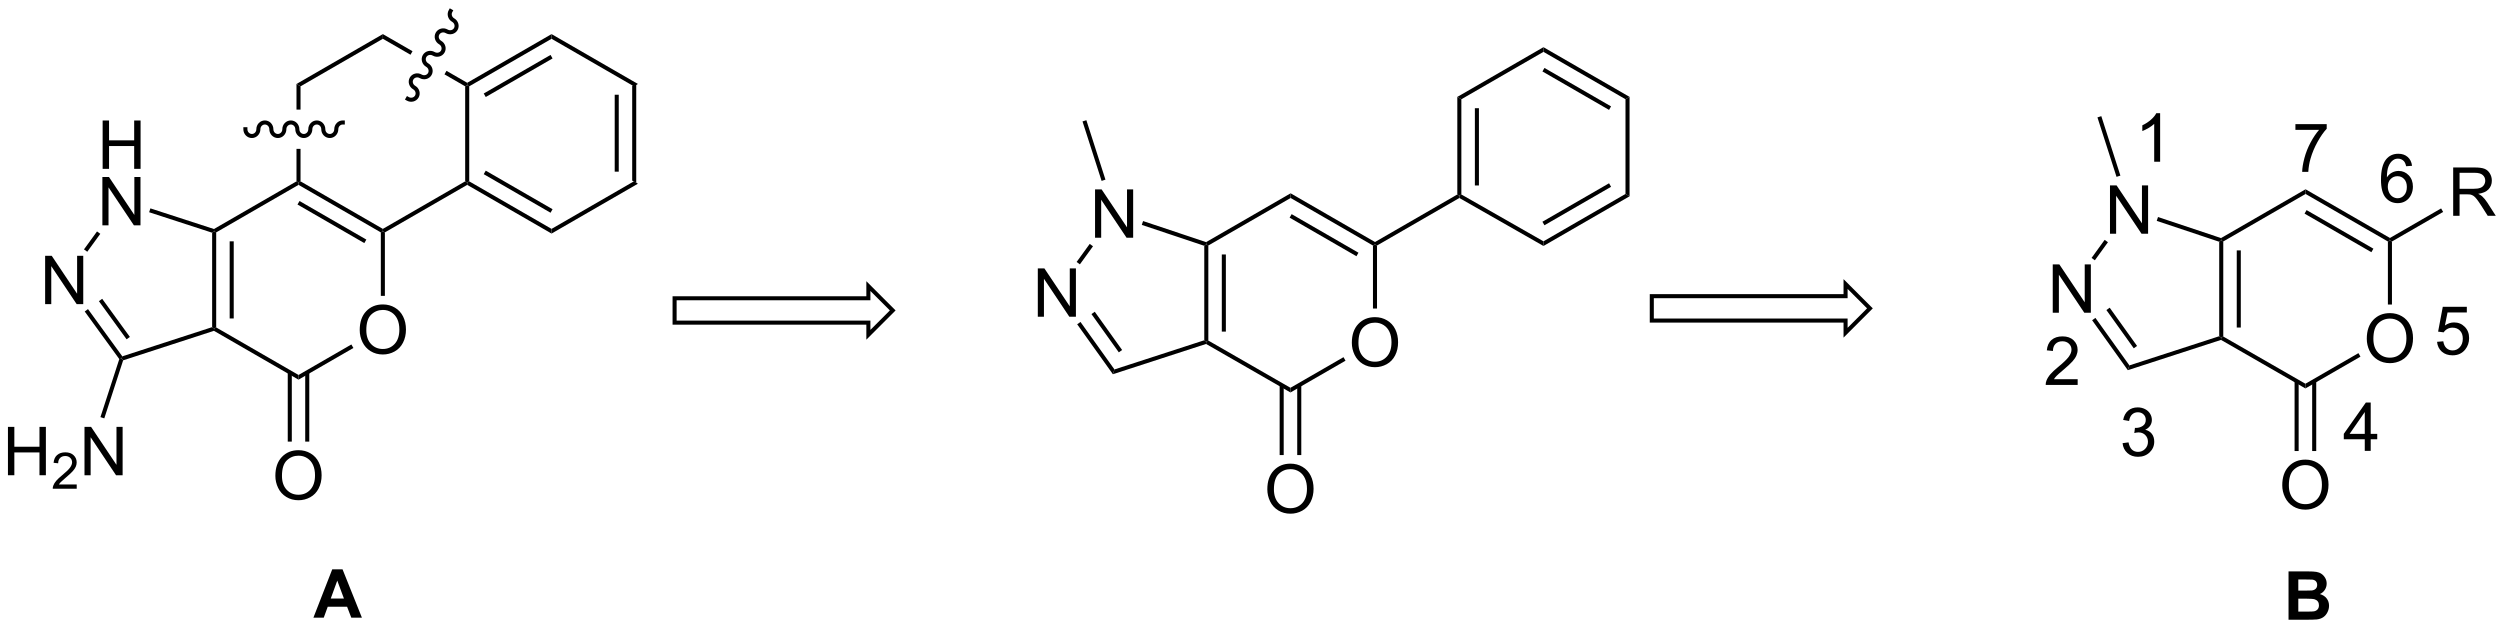 <?xml version="1.0" encoding="UTF-8"?>
<!DOCTYPE svg PUBLIC '-//W3C//DTD SVG 1.0//EN'
          'http://www.w3.org/TR/2001/REC-SVG-20010904/DTD/svg10.dtd'>
<svg stroke-dasharray="none" shape-rendering="auto" xmlns="http://www.w3.org/2000/svg" font-family="'Dialog'" text-rendering="auto" width="90" fill-opacity="1" color-interpolation="auto" color-rendering="auto" preserveAspectRatio="xMidYMid meet" font-size="12px" viewBox="0 0 90 23" fill="black" xmlns:xlink="http://www.w3.org/1999/xlink" stroke="black" image-rendering="auto" stroke-miterlimit="10" stroke-linecap="square" stroke-linejoin="miter" font-style="normal" stroke-width="1" height="23" stroke-dashoffset="0" font-weight="normal" stroke-opacity="1"
><!--Generated by the Batik Graphics2D SVG Generator--><defs id="genericDefs"
  /><g
  ><defs id="defs1"
    ><clipPath clipPathUnits="userSpaceOnUse" id="clipPath1"
      ><path d="M2.822 0.721 L319.239 0.721 L319.239 79.998 L2.822 79.998 L2.822 0.721 Z"
      /></clipPath
      ><clipPath clipPathUnits="userSpaceOnUse" id="clipPath2"
      ><path d="M3.332 33.628 L3.332 110.701 L310.95 110.701 L310.95 33.628 Z"
      /></clipPath
    ></defs
    ><g transform="scale(0.284,0.284) translate(-2.822,-0.721) matrix(1.029,0,0,1.029,-0.605,-33.869)"
    ><path d="M81.707 56.151 L81.209 55.863 L81.209 44.185 L81.707 43.897 ZM79.553 54.764 L79.553 45.284 L79.055 45.284 L79.055 54.764 Z" stroke="none" clip-path="url(#clipPath2)"
    /></g
    ><g transform="matrix(0.293,0,0,0.293,-0.975,-9.839)"
    ><path d="M81.707 43.897 L81.209 44.185 L71.095 38.346 L71.095 37.77 Z" stroke="none" clip-path="url(#clipPath2)"
    /></g
    ><g transform="matrix(0.293,0,0,0.293,-0.975,-9.839)"
    ><path d="M71.095 37.77 L71.095 38.346 L60.981 44.185 L60.731 44.041 L60.731 43.753 ZM70.97 40.329 L62.761 45.069 L63.01 45.5 L71.219 40.761 Z" stroke="none" clip-path="url(#clipPath2)"
    /></g
    ><g transform="matrix(0.293,0,0,0.293,-0.975,-9.839)"
    ><path d="M60.482 44.185 L60.731 44.041 L60.981 44.185 L60.981 55.863 L60.731 56.007 L60.482 55.863 Z" stroke="none" clip-path="url(#clipPath2)"
    /></g
    ><g transform="matrix(0.293,0,0,0.293,-0.975,-9.839)"
    ><path d="M60.731 56.295 L60.731 56.007 L60.981 55.863 L71.095 61.703 L71.095 62.278 ZM62.761 54.98 L70.97 59.719 L71.219 59.287 L63.01 54.548 Z" stroke="none" clip-path="url(#clipPath2)"
    /></g
    ><g transform="matrix(0.293,0,0,0.293,-0.975,-9.839)"
    ><path d="M71.095 62.278 L71.095 61.703 L81.209 55.863 L81.707 56.151 Z" stroke="none" clip-path="url(#clipPath2)"
    /></g
    ><g transform="matrix(0.293,0,0,0.293,-0.975,-9.839)"
    ><path d="M50.368 37.77 L50.368 38.346 L53.764 40.306 L53.764 40.306 L54.013 39.874 L54.013 39.874 L50.368 37.77 ZM58.187 42.284 L57.938 42.716 L57.938 42.716 L60.482 44.185 L60.731 44.041 L60.731 43.753 L58.187 42.284 Z" stroke="none" clip-path="url(#clipPath2)"
    /></g
    ><g transform="matrix(0.293,0,0,0.293,-0.975,-9.839)"
    ><path d="M50.368 37.77 L50.368 38.346 L40.254 44.185 L39.756 43.897 Z" stroke="none" clip-path="url(#clipPath2)"
    /></g
    ><g transform="matrix(0.293,0,0,0.293,-0.975,-9.839)"
    ><path d="M39.756 43.897 L39.756 47.049 L40.254 47.049 L40.254 44.185 L39.756 43.897 ZM39.756 51.869 L39.756 55.863 L40.005 56.007 L40.254 55.863 L40.254 51.869 Z" stroke="none" clip-path="url(#clipPath2)"
    /></g
    ><g transform="matrix(0.293,0,0,0.293,-0.975,-9.839)"
    ><path d="M40.005 56.295 L40.005 56.007 L40.254 55.863 L50.368 61.703 L50.368 61.99 L50.119 62.134 ZM39.88 58.71 L48.09 63.45 L48.339 63.018 L40.13 58.279 Z" stroke="none" clip-path="url(#clipPath2)"
    /></g
    ><g transform="matrix(0.293,0,0,0.293,-0.975,-9.839)"
    ><path d="M50.617 62.134 L50.368 61.99 L50.368 61.703 L60.482 55.863 L60.731 56.007 L60.731 56.295 Z" stroke="none" clip-path="url(#clipPath2)"
    /></g
    ><g transform="matrix(0.293,0,0,0.293,-0.975,-9.839)"
    ><path d="M47.525 74.138 Q47.525 72.657 48.319 71.823 Q49.113 70.985 50.37 70.985 Q51.191 70.985 51.85 71.38 Q52.512 71.771 52.858 72.474 Q53.207 73.176 53.207 74.068 Q53.207 74.973 52.842 75.686 Q52.477 76.4 51.807 76.767 Q51.14 77.135 50.364 77.135 Q49.527 77.135 48.865 76.729 Q48.206 76.321 47.865 75.621 Q47.525 74.919 47.525 74.138 ZM48.335 74.149 Q48.335 75.224 48.911 75.843 Q49.489 76.459 50.362 76.459 Q51.248 76.459 51.821 75.835 Q52.396 75.211 52.396 74.065 Q52.396 73.338 52.15 72.798 Q51.904 72.258 51.431 71.96 Q50.961 71.661 50.372 71.661 Q49.538 71.661 48.935 72.236 Q48.335 72.809 48.335 74.149 Z" stroke="none" clip-path="url(#clipPath2)"
    /></g
    ><g transform="matrix(0.293,0,0,0.293,-0.975,-9.839)"
    ><path d="M39.756 55.863 L40.005 56.007 L40.005 56.295 L29.891 62.134 L29.642 61.99 L29.613 61.719 Z" stroke="none" clip-path="url(#clipPath2)"
    /></g
    ><g transform="matrix(0.293,0,0,0.293,-0.975,-9.839)"
    ><path d="M29.392 62.172 L29.642 61.99 L29.891 62.134 L29.891 73.813 L29.642 73.957 L29.392 73.776 ZM31.546 63.234 L31.546 72.713 L32.045 72.713 L32.045 63.234 Z" stroke="none" clip-path="url(#clipPath2)"
    /></g
    ><g transform="matrix(0.293,0,0,0.293,-0.975,-9.839)"
    ><path d="M29.613 74.228 L29.642 73.957 L29.891 73.813 L40.005 79.652 L40.005 80.228 Z" stroke="none" clip-path="url(#clipPath2)"
    /></g
    ><g transform="matrix(0.293,0,0,0.293,-0.975,-9.839)"
    ><path d="M40.005 80.228 L40.005 79.652 L46.498 75.903 L46.748 76.335 Z" stroke="none" clip-path="url(#clipPath2)"
    /></g
    ><g transform="matrix(0.293,0,0,0.293,-0.975,-9.839)"
    ><path d="M50.617 69.931 L50.119 69.931 L50.119 62.134 L50.368 61.99 L50.617 62.134 Z" stroke="none" clip-path="url(#clipPath2)"
    /></g
    ><g transform="matrix(0.293,0,0,0.293,-0.975,-9.839)"
    ><path d="M15.939 54.326 L15.939 48.385 L16.726 48.385 L16.726 50.824 L19.814 50.824 L19.814 48.385 L20.6 48.385 L20.6 54.326 L19.814 54.326 L19.814 51.524 L16.726 51.524 L16.726 54.326 L15.939 54.326 Z" stroke="none" clip-path="url(#clipPath2)"
    /></g
    ><g transform="matrix(0.293,0,0,0.293,-0.975,-9.839)"
    ><path d="M15.907 61.268 L15.907 55.326 L16.715 55.326 L19.835 59.99 L19.835 55.326 L20.589 55.326 L20.589 61.268 L19.781 61.268 L16.661 56.599 L16.661 61.268 L15.907 61.268 Z" stroke="none" clip-path="url(#clipPath2)"
    /></g
    ><g transform="matrix(0.293,0,0,0.293,-0.975,-9.839)"
    ><path d="M8.873 70.949 L8.873 65.007 L9.681 65.007 L12.802 69.671 L12.802 65.007 L13.556 65.007 L13.556 70.949 L12.748 70.949 L9.627 66.28 L9.627 70.949 L8.873 70.949 Z" stroke="none" clip-path="url(#clipPath2)"
    /></g
    ><g transform="matrix(0.293,0,0,0.293,-0.975,-9.839)"
    ><path d="M29.613 61.719 L29.642 61.99 L29.392 62.172 L21.652 59.657 L21.806 59.182 Z" stroke="none" clip-path="url(#clipPath2)"
    /></g
    ><g transform="matrix(0.293,0,0,0.293,-0.975,-9.839)"
    ><path d="M15.248 62.016 L15.651 62.309 L14.05 64.513 L13.646 64.22 Z" stroke="none" clip-path="url(#clipPath2)"
    /></g
    ><g transform="matrix(0.293,0,0,0.293,-0.975,-9.839)"
    ><path d="M13.737 71.852 L14.14 71.559 L18.356 77.362 L18.261 77.655 L17.985 77.698 ZM15.48 70.586 L18.882 75.269 L19.285 74.976 L15.883 70.293 Z" stroke="none" clip-path="url(#clipPath2)"
    /></g
    ><g transform="matrix(0.293,0,0,0.293,-0.975,-9.839)"
    ><path d="M18.459 77.853 L18.261 77.655 L18.356 77.362 L29.392 73.776 L29.642 73.957 L29.613 74.228 Z" stroke="none" clip-path="url(#clipPath2)"
    /></g
    ><g transform="matrix(0.293,0,0,0.293,-0.975,-9.839)"
    ><path d="M37.161 92.046 Q37.161 90.566 37.956 89.731 Q38.75 88.893 40.007 88.893 Q40.828 88.893 41.487 89.288 Q42.149 89.679 42.495 90.382 Q42.843 91.084 42.843 91.976 Q42.843 92.881 42.479 93.594 Q42.114 94.308 41.444 94.675 Q40.776 95.043 40.001 95.043 Q39.163 95.043 38.502 94.637 Q37.842 94.229 37.502 93.529 Q37.161 92.827 37.161 92.046 ZM37.972 92.057 Q37.972 93.132 38.547 93.751 Q39.126 94.367 39.998 94.367 Q40.885 94.367 41.457 93.743 Q42.033 93.119 42.033 91.973 Q42.033 91.246 41.787 90.706 Q41.541 90.166 41.068 89.868 Q40.598 89.569 40.009 89.569 Q39.174 89.569 38.572 90.144 Q37.972 90.717 37.972 92.057 Z" stroke="none" clip-path="url(#clipPath2)"
    /></g
    ><g transform="matrix(0.293,0,0,0.293,-0.975,-9.839)"
    ><path d="M38.682 79.32 L38.682 87.839 L39.181 87.839 L39.181 79.32 ZM40.829 79.32 L40.829 87.839 L41.328 87.839 L41.328 79.32 Z" stroke="none" clip-path="url(#clipPath2)"
    /></g
    ><g transform="matrix(0.293,0,0,0.293,-0.975,-9.839)"
    ><path d="M4.304 91.971 L4.304 86.029 L5.09 86.029 L5.09 88.469 L8.178 88.469 L8.178 86.029 L8.964 86.029 L8.964 91.971 L8.178 91.971 L8.178 89.169 L5.09 89.169 L5.09 91.971 L4.304 91.971 Z" stroke="none" clip-path="url(#clipPath2)"
    /></g
    ><g transform="matrix(0.293,0,0,0.293,-0.975,-9.839)"
    ><path d="M12.754 93.104 L12.754 93.631 L9.808 93.631 Q9.802 93.432 9.873 93.25 Q9.984 92.95 10.232 92.658 Q10.481 92.366 10.949 91.983 Q11.674 91.388 11.93 91.039 Q12.185 90.691 12.185 90.38 Q12.185 90.056 11.952 89.833 Q11.721 89.609 11.346 89.609 Q10.951 89.609 10.714 89.846 Q10.477 90.083 10.475 90.502 L9.911 90.445 Q9.97 89.815 10.347 89.487 Q10.724 89.157 11.358 89.157 Q12.001 89.157 12.373 89.513 Q12.748 89.868 12.748 90.393 Q12.748 90.66 12.639 90.919 Q12.53 91.177 12.274 91.463 Q12.021 91.748 11.431 92.247 Q10.939 92.66 10.799 92.808 Q10.659 92.956 10.568 93.104 L12.754 93.104 Z" stroke="none" clip-path="url(#clipPath2)"
    /></g
    ><g transform="matrix(0.293,0,0,0.293,-0.975,-9.839)"
    ><path d="M13.71 91.971 L13.71 86.029 L14.518 86.029 L17.639 90.693 L17.639 86.029 L18.393 86.029 L18.393 91.971 L17.585 91.971 L14.464 87.302 L14.464 91.971 L13.71 91.971 Z" stroke="none" clip-path="url(#clipPath2)"
    /></g
    ><g transform="matrix(0.293,0,0,0.293,-0.975,-9.839)"
    ><path d="M17.985 77.698 L18.261 77.655 L18.459 77.853 L16.142 84.984 L15.668 84.83 Z" stroke="none" clip-path="url(#clipPath2)"
    /></g
    ><g transform="matrix(0.293,0,0,0.293,-0.975,-9.839)"
    ><path d="M130.84 72.5 L130.84 66.558 L131.648 66.558 L134.768 71.222 L134.768 66.558 L135.522 66.558 L135.522 72.5 L134.714 72.5 L131.594 67.831 L131.594 72.5 L130.84 72.5 Z" stroke="none" clip-path="url(#clipPath2)"
    /></g
    ><g transform="matrix(0.293,0,0,0.293,-0.975,-9.839)"
    ><path d="M137.873 62.793 L137.873 56.852 L138.68 56.852 L141.801 61.515 L141.801 56.852 L142.555 56.852 L142.555 62.793 L141.747 62.793 L138.626 58.125 L138.626 62.793 L137.873 62.793 Z" stroke="none" clip-path="url(#clipPath2)"
    /></g
    ><g transform="matrix(0.293,0,0,0.293,-0.975,-9.839)"
    ><path d="M151.293 75.387 L151.542 75.569 L151.514 75.84 L140.065 79.559 L140.258 78.972 Z" stroke="none" clip-path="url(#clipPath2)"
    /></g
    ><g transform="matrix(0.293,0,0,0.293,-0.975,-9.839)"
    ><path d="M140.258 78.972 L140.065 79.559 L135.678 73.426 L136.084 73.136 ZM141.199 76.582 L137.837 71.882 L137.431 72.172 L140.794 76.873 Z" stroke="none" clip-path="url(#clipPath2)"
    /></g
    ><g transform="matrix(0.293,0,0,0.293,-0.975,-9.839)"
    ><path d="M136.012 66.06 L135.608 65.767 L137.218 63.547 L137.621 63.839 Z" stroke="none" clip-path="url(#clipPath2)"
    /></g
    ><g transform="matrix(0.293,0,0,0.293,-0.975,-9.839)"
    ><path d="M143.616 61.214 L143.774 60.741 L151.515 63.329 L151.542 63.601 L151.293 63.78 Z" stroke="none" clip-path="url(#clipPath2)"
    /></g
    ><g transform="matrix(0.293,0,0,0.293,-0.975,-9.839)"
    ><path d="M151.293 63.78 L151.542 63.601 L151.792 63.745 L151.792 75.424 L151.542 75.569 L151.293 75.387 ZM153.447 64.845 L153.447 74.322 L153.946 74.322 L153.946 64.845 Z" stroke="none" clip-path="url(#clipPath2)"
    /></g
    ><g transform="matrix(0.293,0,0,0.293,-0.975,-9.839)"
    ><path d="M169.424 75.7 Q169.424 74.22 170.219 73.385 Q171.013 72.547 172.269 72.547 Q173.091 72.547 173.75 72.942 Q174.412 73.334 174.758 74.036 Q175.106 74.739 175.106 75.63 Q175.106 76.535 174.742 77.249 Q174.377 77.962 173.707 78.329 Q173.039 78.697 172.264 78.697 Q171.426 78.697 170.764 78.291 Q170.105 77.883 169.765 77.184 Q169.424 76.481 169.424 75.7 ZM170.235 75.711 Q170.235 76.787 170.81 77.405 Q171.389 78.021 172.261 78.021 Q173.148 78.021 173.72 77.397 Q174.296 76.773 174.296 75.627 Q174.296 74.901 174.05 74.36 Q173.804 73.82 173.331 73.523 Q172.861 73.223 172.272 73.223 Q171.437 73.223 170.835 73.798 Q170.235 74.371 170.235 75.711 Z" stroke="none" clip-path="url(#clipPath2)"
    /></g
    ><g transform="matrix(0.293,0,0,0.293,-0.975,-9.839)"
    ><path d="M151.792 63.745 L151.542 63.601 L151.515 63.329 L161.903 57.331 L161.903 57.907 Z" stroke="none" clip-path="url(#clipPath2)"
    /></g
    ><g transform="matrix(0.293,0,0,0.293,-0.975,-9.839)"
    ><path d="M161.903 57.907 L161.903 57.331 L172.268 63.316 L172.268 63.603 L172.019 63.747 ZM161.778 60.323 L169.989 65.063 L170.238 64.631 L162.028 59.891 Z" stroke="none" clip-path="url(#clipPath2)"
    /></g
    ><g transform="matrix(0.293,0,0,0.293,-0.975,-9.839)"
    ><path d="M172.019 63.747 L172.268 63.603 L172.517 63.747 L172.517 71.493 L172.019 71.493 Z" stroke="none" clip-path="url(#clipPath2)"
    /></g
    ><g transform="matrix(0.293,0,0,0.293,-0.975,-9.839)"
    ><path d="M168.398 77.465 L168.647 77.897 L161.884 81.802 L161.883 81.227 Z" stroke="none" clip-path="url(#clipPath2)"
    /></g
    ><g transform="matrix(0.293,0,0,0.293,-0.975,-9.839)"
    ><path d="M161.883 81.227 L161.884 81.802 L151.514 75.84 L151.542 75.569 L151.792 75.424 Z" stroke="none" clip-path="url(#clipPath2)"
    /></g
    ><g transform="matrix(0.293,0,0,0.293,-0.975,-9.839)"
    ><path d="M139.151 55.653 L138.677 55.806 L136.332 48.501 L136.806 48.349 Z" stroke="none" clip-path="url(#clipPath2)"
    /></g
    ><g transform="matrix(0.293,0,0,0.293,-0.975,-9.839)"
    ><path d="M159.04 93.7 Q159.04 92.22 159.834 91.385 Q160.629 90.547 161.885 90.547 Q162.706 90.547 163.365 90.942 Q164.027 91.334 164.373 92.036 Q164.722 92.738 164.722 93.63 Q164.722 94.535 164.357 95.248 Q163.992 95.962 163.322 96.329 Q162.655 96.697 161.88 96.697 Q161.042 96.697 160.38 96.291 Q159.721 95.883 159.38 95.183 Q159.04 94.481 159.04 93.7 ZM159.85 93.711 Q159.85 94.786 160.426 95.405 Q161.004 96.021 161.877 96.021 Q162.763 96.021 163.336 95.397 Q163.911 94.773 163.911 93.627 Q163.911 92.9 163.665 92.36 Q163.419 91.82 162.947 91.523 Q162.477 91.223 161.888 91.223 Q161.053 91.223 160.45 91.798 Q159.85 92.371 159.85 93.711 Z" stroke="none" clip-path="url(#clipPath2)"
    /></g
    ><g transform="matrix(0.293,0,0,0.293,-0.975,-9.839)"
    ><path d="M160.554 80.893 L160.554 89.493 L161.052 89.493 L161.052 80.893 ZM162.714 80.891 L162.714 89.493 L163.213 89.493 L163.213 80.891 Z" stroke="none" clip-path="url(#clipPath2)"
    /></g
    ><g transform="matrix(0.293,0,0,0.293,-0.975,-9.839)"
    ><path d="M172.517 63.747 L172.268 63.603 L172.268 63.316 L182.383 57.476 L182.632 57.62 L182.633 57.907 Z" stroke="none" clip-path="url(#clipPath2)"
    /></g
    ><g transform="matrix(0.293,0,0,0.293,-0.975,-9.839)"
    ><path d="M182.881 57.475 L182.632 57.62 L182.383 57.476 L182.383 45.487 L182.881 45.775 ZM185.039 56.366 L185.039 46.877 L184.541 46.877 L184.541 56.366 Z" stroke="none" clip-path="url(#clipPath2)"
    /></g
    ><g transform="matrix(0.293,0,0,0.293,-0.975,-9.839)"
    ><path d="M182.881 45.775 L182.383 45.487 L192.967 39.377 L192.967 39.952 Z" stroke="none" clip-path="url(#clipPath2)"
    /></g
    ><g transform="matrix(0.293,0,0,0.293,-0.975,-9.839)"
    ><path d="M192.967 39.952 L192.967 39.377 L203.546 45.484 L203.047 45.772 ZM192.842 42.359 L201.025 47.084 L201.274 46.652 L193.091 41.928 Z" stroke="none" clip-path="url(#clipPath2)"
    /></g
    ><g transform="matrix(0.293,0,0,0.293,-0.975,-9.839)"
    ><path d="M203.047 45.772 L203.546 45.484 L203.546 57.698 L203.047 57.41 Z" stroke="none" clip-path="url(#clipPath2)"
    /></g
    ><g transform="matrix(0.293,0,0,0.293,-0.975,-9.839)"
    ><path d="M203.047 57.41 L203.546 57.698 L192.971 63.803 L192.969 63.229 ZM201.026 56.099 L192.839 60.825 L193.088 61.257 L201.275 56.531 Z" stroke="none" clip-path="url(#clipPath2)"
    /></g
    ><g transform="matrix(0.293,0,0,0.293,-0.975,-9.839)"
    ><path d="M192.969 63.229 L192.971 63.803 L182.633 57.907 L182.632 57.62 L182.881 57.475 Z" stroke="none" clip-path="url(#clipPath2)"
    /></g
    ><g stroke-linecap="butt" stroke-width="0.499" transform="matrix(0.293,0,0,0.293,-0.975,-9.839)"
    ><path fill="none" d="M86.213 70.227 L86.213 73.218 L110.022 73.218 L110.022 74.714 L113.013 71.722 L110.022 68.731 L110.022 70.227 Z" clip-path="url(#clipPath2)"
    /></g
    ><g stroke-linecap="butt" stroke-width="0.499" transform="matrix(0.293,0,0,0.293,-0.975,-9.839)"
    ><path fill="none" d="M206.279 69.973 L206.279 72.965 L230.087 72.965 L230.087 74.46 L233.078 71.469 L230.087 68.478 L230.087 69.973 Z" clip-path="url(#clipPath2)"
    /></g
    ><g transform="matrix(0.293,0,0,0.293,-0.975,-9.839)"
    ><path d="M255.542 72.003 L255.542 66.062 L256.35 66.062 L259.471 70.725 L259.471 66.062 L260.224 66.062 L260.224 72.003 L259.417 72.003 L256.296 67.334 L256.296 72.003 L255.542 72.003 Z" stroke="none" clip-path="url(#clipPath2)"
    /></g
    ><g transform="matrix(0.293,0,0,0.293,-0.975,-9.839)"
    ><path d="M262.575 62.297 L262.575 56.356 L263.383 56.356 L266.503 61.019 L266.503 56.356 L267.257 56.356 L267.257 62.297 L266.45 62.297 L263.329 57.628 L263.329 62.297 L262.575 62.297 Z" stroke="none" clip-path="url(#clipPath2)"
    /></g
    ><g transform="matrix(0.293,0,0,0.293,-0.975,-9.839)"
    ><path d="M275.996 74.891 L276.245 75.072 L276.217 75.343 L264.767 79.062 L264.961 78.475 Z" stroke="none" clip-path="url(#clipPath2)"
    /></g
    ><g transform="matrix(0.293,0,0,0.293,-0.975,-9.839)"
    ><path d="M264.961 78.475 L264.767 79.062 L260.381 72.93 L260.786 72.639 ZM265.902 76.086 L262.539 71.385 L262.134 71.675 L265.496 76.376 Z" stroke="none" clip-path="url(#clipPath2)"
    /></g
    ><g transform="matrix(0.293,0,0,0.293,-0.975,-9.839)"
    ><path d="M260.715 65.563 L260.311 65.271 L261.92 63.05 L262.324 63.343 Z" stroke="none" clip-path="url(#clipPath2)"
    /></g
    ><g transform="matrix(0.293,0,0,0.293,-0.975,-9.839)"
    ><path d="M268.318 60.718 L268.476 60.245 L276.217 62.832 L276.245 63.104 L275.996 63.284 Z" stroke="none" clip-path="url(#clipPath2)"
    /></g
    ><g transform="matrix(0.293,0,0,0.293,-0.975,-9.839)"
    ><path d="M275.996 63.284 L276.245 63.104 L276.494 63.248 L276.494 74.928 L276.245 75.072 L275.996 74.891 ZM278.15 64.348 L278.15 73.826 L278.648 73.826 L278.648 64.348 Z" stroke="none" clip-path="url(#clipPath2)"
    /></g
    ><g transform="matrix(0.293,0,0,0.293,-0.975,-9.839)"
    ><path d="M294.127 75.204 Q294.127 73.723 294.921 72.888 Q295.716 72.051 296.972 72.051 Q297.793 72.051 298.452 72.445 Q299.114 72.837 299.46 73.54 Q299.809 74.242 299.809 75.134 Q299.809 76.039 299.444 76.752 Q299.079 77.465 298.409 77.833 Q297.742 78.2 296.966 78.2 Q296.129 78.2 295.467 77.795 Q294.808 77.387 294.467 76.687 Q294.127 75.985 294.127 75.204 ZM294.937 75.215 Q294.937 76.29 295.513 76.909 Q296.091 77.525 296.964 77.525 Q297.85 77.525 298.423 76.901 Q298.998 76.277 298.998 75.131 Q298.998 74.404 298.752 73.864 Q298.507 73.323 298.034 73.026 Q297.564 72.726 296.975 72.726 Q296.14 72.726 295.537 73.302 Q294.937 73.875 294.937 75.215 Z" stroke="none" clip-path="url(#clipPath2)"
    /></g
    ><g transform="matrix(0.293,0,0,0.293,-0.975,-9.839)"
    ><path d="M276.494 63.248 L276.245 63.104 L276.217 62.832 L286.605 56.835 L286.605 57.411 Z" stroke="none" clip-path="url(#clipPath2)"
    /></g
    ><g transform="matrix(0.293,0,0,0.293,-0.975,-9.839)"
    ><path d="M286.605 57.411 L286.605 56.835 L296.97 62.819 L296.97 63.107 L296.721 63.251 ZM286.481 59.826 L294.691 64.567 L294.941 64.135 L286.73 59.394 Z" stroke="none" clip-path="url(#clipPath2)"
    /></g
    ><g transform="matrix(0.293,0,0,0.293,-0.975,-9.839)"
    ><path d="M296.721 63.251 L296.97 63.107 L297.22 63.251 L297.22 70.997 L296.721 70.997 Z" stroke="none" clip-path="url(#clipPath2)"
    /></g
    ><g transform="matrix(0.293,0,0,0.293,-0.975,-9.839)"
    ><path d="M293.101 76.969 L293.35 77.401 L286.586 81.306 L286.586 80.73 Z" stroke="none" clip-path="url(#clipPath2)"
    /></g
    ><g transform="matrix(0.293,0,0,0.293,-0.975,-9.839)"
    ><path d="M286.586 80.73 L286.586 81.306 L276.217 75.343 L276.245 75.072 L276.494 74.928 Z" stroke="none" clip-path="url(#clipPath2)"
    /></g
    ><g transform="matrix(0.293,0,0,0.293,-0.975,-9.839)"
    ><path d="M263.854 55.157 L263.379 55.309 L261.034 48.004 L261.509 47.852 Z" stroke="none" clip-path="url(#clipPath2)"
    /></g
    ><g transform="matrix(0.293,0,0,0.293,-0.975,-9.839)"
    ><path d="M283.742 93.204 Q283.742 91.723 284.537 90.888 Q285.331 90.051 286.587 90.051 Q287.409 90.051 288.068 90.445 Q288.73 90.837 289.076 91.539 Q289.424 92.242 289.424 93.133 Q289.424 94.039 289.06 94.752 Q288.695 95.465 288.025 95.833 Q287.357 96.2 286.582 96.2 Q285.744 96.2 285.082 95.795 Q284.423 95.387 284.083 94.687 Q283.742 93.985 283.742 93.204 ZM284.553 93.215 Q284.553 94.29 285.128 94.909 Q285.707 95.525 286.579 95.525 Q287.466 95.525 288.038 94.9 Q288.614 94.276 288.614 93.131 Q288.614 92.404 288.368 91.864 Q288.122 91.323 287.649 91.026 Q287.179 90.726 286.59 90.726 Q285.755 90.726 285.153 91.302 Q284.553 91.874 284.553 93.215 Z" stroke="none" clip-path="url(#clipPath2)"
    /></g
    ><g transform="matrix(0.293,0,0,0.293,-0.975,-9.839)"
    ><path d="M285.256 80.397 L285.256 88.997 L285.755 88.997 L285.755 80.397 ZM287.417 80.394 L287.417 88.997 L287.916 88.997 L287.916 80.394 Z" stroke="none" clip-path="url(#clipPath2)"
    /></g
    ><g transform="matrix(0.293,0,0,0.293,-0.975,-9.839)"
    ><path d="M304.742 60.098 L304.742 54.157 L307.376 54.157 Q308.171 54.157 308.584 54.316 Q308.998 54.476 309.243 54.881 Q309.492 55.286 309.492 55.778 Q309.492 56.41 309.081 56.845 Q308.673 57.278 307.817 57.394 Q308.13 57.545 308.292 57.691 Q308.635 58.007 308.943 58.48 L309.978 60.098 L308.989 60.098 L308.203 58.861 Q307.857 58.326 307.633 58.042 Q307.411 57.758 307.236 57.645 Q307.06 57.532 306.877 57.488 Q306.744 57.459 306.439 57.459 L305.528 57.459 L305.528 60.098 L304.742 60.098 ZM305.528 56.778 L307.217 56.778 Q307.757 56.778 308.06 56.667 Q308.365 56.556 308.522 56.31 Q308.681 56.065 308.681 55.778 Q308.681 55.357 308.373 55.086 Q308.068 54.813 307.409 54.813 L305.528 54.813 L305.528 56.778 Z" stroke="none" clip-path="url(#clipPath2)"
    /></g
    ><g transform="matrix(0.293,0,0,0.293,-0.975,-9.839)"
    ><path d="M297.22 63.251 L296.97 63.107 L296.97 62.819 L303.259 59.188 L303.508 59.62 Z" stroke="none" clip-path="url(#clipPath2)"
    /></g
    ><g transform="matrix(0.293,0,0,0.293,-0.975,-9.839)"
    ><path d="M47.796 109.475 L46.491 109.475 L45.972 108.124 L43.597 108.124 L43.105 109.475 L41.833 109.475 L44.148 103.534 L45.416 103.534 L47.796 109.475 ZM45.586 107.124 L44.767 104.919 L43.965 107.124 L45.586 107.124 Z" stroke="none" clip-path="url(#clipPath2)"
    /></g
    ><g transform="matrix(0.293,0,0,0.293,-0.975,-9.839)"
    ><path d="M284.513 103.787 L286.888 103.787 Q287.594 103.787 287.939 103.846 Q288.288 103.903 288.561 104.09 Q288.834 104.276 289.015 104.587 Q289.198 104.897 289.198 105.281 Q289.198 105.7 288.974 106.048 Q288.75 106.397 288.363 106.57 Q288.907 106.729 289.198 107.11 Q289.49 107.491 289.49 108.004 Q289.49 108.41 289.301 108.793 Q289.115 109.177 288.788 109.407 Q288.461 109.634 287.983 109.688 Q287.683 109.72 286.537 109.728 L284.513 109.728 L284.513 103.787 ZM285.713 104.776 L285.713 106.148 L286.499 106.148 Q287.202 106.148 287.372 106.129 Q287.68 106.092 287.856 105.916 Q288.031 105.74 288.031 105.451 Q288.031 105.176 287.88 105.005 Q287.729 104.833 287.429 104.795 Q287.25 104.776 286.402 104.776 L285.713 104.776 ZM285.713 107.137 L285.713 108.726 L286.824 108.726 Q287.472 108.726 287.647 108.691 Q287.915 108.642 288.082 108.453 Q288.25 108.264 288.25 107.948 Q288.25 107.68 288.12 107.494 Q287.991 107.308 287.745 107.224 Q287.502 107.137 286.683 107.137 L285.713 107.137 Z" stroke="none" clip-path="url(#clipPath2)"
    /></g
    ><g transform="matrix(0.293,0,0,0.293,-0.975,-9.839)"
    ><path d="M268.736 53.452 L268.007 53.452 L268.007 48.802 Q267.742 49.053 267.315 49.305 Q266.889 49.556 266.548 49.683 L266.548 48.978 Q267.159 48.689 267.615 48.281 Q268.075 47.87 268.266 47.486 L268.736 47.486 L268.736 53.452 Z" stroke="none" clip-path="url(#clipPath2)"
    /></g
    ><g transform="matrix(0.293,0,0,0.293,-0.975,-9.839)"
    ><path d="M258.604 80.172 L258.604 80.875 L254.676 80.875 Q254.668 80.61 254.762 80.367 Q254.911 79.967 255.24 79.578 Q255.573 79.189 256.197 78.678 Q257.164 77.884 257.505 77.419 Q257.845 76.955 257.845 76.541 Q257.845 76.109 257.534 75.812 Q257.226 75.512 256.726 75.512 Q256.2 75.512 255.883 75.828 Q255.567 76.144 255.565 76.703 L254.814 76.628 Q254.892 75.787 255.394 75.35 Q255.897 74.909 256.743 74.909 Q257.599 74.909 258.096 75.385 Q258.596 75.858 258.596 76.557 Q258.596 76.914 258.45 77.26 Q258.304 77.603 257.964 77.984 Q257.626 78.365 256.84 79.03 Q256.183 79.581 255.997 79.778 Q255.81 79.975 255.689 80.172 L258.604 80.172 Z" stroke="none" clip-path="url(#clipPath2)"
    /></g
    ><g transform="matrix(0.293,0,0,0.293,-0.975,-9.839)"
    ><path d="M264.122 88.031 L264.851 87.933 Q264.978 88.555 265.278 88.828 Q265.581 89.101 266.016 89.101 Q266.529 89.101 266.883 88.744 Q267.24 88.387 267.24 87.86 Q267.24 87.358 266.91 87.034 Q266.583 86.707 266.075 86.707 Q265.87 86.707 265.562 86.788 L265.643 86.147 Q265.716 86.156 265.759 86.156 Q266.226 86.156 266.599 85.912 Q266.972 85.669 266.972 85.161 Q266.972 84.761 266.699 84.499 Q266.429 84.235 266 84.235 Q265.573 84.235 265.289 84.502 Q265.005 84.769 264.924 85.305 L264.195 85.175 Q264.33 84.44 264.803 84.037 Q265.278 83.635 265.983 83.635 Q266.47 83.635 266.878 83.843 Q267.288 84.051 267.504 84.413 Q267.721 84.772 267.721 85.177 Q267.721 85.564 267.512 85.88 Q267.307 86.196 266.902 86.382 Q267.429 86.504 267.721 86.888 Q268.012 87.269 268.012 87.844 Q268.012 88.622 267.445 89.165 Q266.878 89.706 266.01 89.706 Q265.229 89.706 264.711 89.241 Q264.195 88.774 264.122 88.031 Z" stroke="none" clip-path="url(#clipPath2)"
    /></g
    ><g transform="matrix(0.293,0,0,0.293,-0.975,-9.839)"
    ><path d="M293.879 88.977 L293.879 87.553 L291.302 87.553 L291.302 86.886 L294.014 83.036 L294.609 83.036 L294.609 86.886 L295.411 86.886 L295.411 87.553 L294.609 87.553 L294.609 88.977 L293.879 88.977 ZM293.879 86.886 L293.879 84.206 L292.02 86.886 L293.879 86.886 Z" stroke="none" clip-path="url(#clipPath2)"
    /></g
    ><g transform="matrix(0.293,0,0,0.293,-0.975,-9.839)"
    ><path d="M302.76 75.579 L303.525 75.514 Q303.612 76.074 303.92 76.355 Q304.23 76.636 304.668 76.636 Q305.195 76.636 305.56 76.238 Q305.924 75.841 305.924 75.185 Q305.924 74.561 305.573 74.201 Q305.225 73.839 304.657 73.839 Q304.303 73.839 304.02 74.001 Q303.736 74.161 303.574 74.415 L302.89 74.326 L303.466 71.275 L306.419 71.275 L306.419 71.972 L304.049 71.972 L303.728 73.569 Q304.263 73.196 304.852 73.196 Q305.63 73.196 306.165 73.737 Q306.7 74.274 306.7 75.12 Q306.7 75.928 306.23 76.514 Q305.657 77.238 304.668 77.238 Q303.858 77.238 303.344 76.784 Q302.834 76.328 302.76 75.579 Z" stroke="none" clip-path="url(#clipPath2)"
    /></g
    ><g transform="matrix(0.293,0,0,0.293,-0.975,-9.839)"
    ><path d="M299.69 53.95 L298.963 54.007 Q298.866 53.577 298.688 53.383 Q298.393 53.072 297.958 53.072 Q297.61 53.072 297.348 53.267 Q297.002 53.518 296.802 54.002 Q296.604 54.482 296.596 55.374 Q296.861 54.971 297.242 54.777 Q297.623 54.582 298.039 54.582 Q298.769 54.582 299.282 55.12 Q299.795 55.658 299.795 56.509 Q299.795 57.068 299.552 57.549 Q299.312 58.027 298.89 58.284 Q298.469 58.541 297.934 58.541 Q297.023 58.541 296.448 57.87 Q295.872 57.198 295.872 55.658 Q295.872 53.934 296.507 53.153 Q297.064 52.472 298.004 52.472 Q298.704 52.472 299.152 52.867 Q299.601 53.258 299.69 53.95 ZM296.71 56.511 Q296.71 56.89 296.869 57.236 Q297.031 57.579 297.318 57.76 Q297.607 57.938 297.923 57.938 Q298.385 57.938 298.717 57.565 Q299.05 57.192 299.05 56.552 Q299.05 55.936 298.72 55.582 Q298.393 55.228 297.893 55.228 Q297.399 55.228 297.053 55.582 Q296.71 55.936 296.71 56.511 Z" stroke="none" clip-path="url(#clipPath2)"
    /></g
    ><g transform="matrix(0.293,0,0,0.293,-0.975,-9.839)"
    ><path d="M285.358 49.535 L285.358 48.833 L289.203 48.833 L289.203 49.4 Q288.635 50.005 288.079 51.008 Q287.522 52.007 287.217 53.064 Q286.998 53.809 286.939 54.698 L286.188 54.698 Q286.201 53.996 286.463 53.004 Q286.728 52.01 287.22 51.089 Q287.712 50.167 288.268 49.535 L285.358 49.535 Z" stroke="none" clip-path="url(#clipPath2)"
    /></g
    ><g transform="matrix(0.293,0,0,0.293,-0.975,-9.839)"
    ><path d="M33.228 49.459 C33.228 50.056 33.697 50.539 34.275 50.539 C34.853 50.539 35.322 50.056 35.322 49.459 C35.322 49.138 35.568 48.877 35.871 48.877 C36.173 48.877 36.419 49.138 36.419 49.459 C36.419 50.056 36.888 50.539 37.466 50.539 C38.044 50.539 38.513 50.056 38.513 49.459 C38.513 49.138 38.759 48.877 39.062 48.877 C39.365 48.877 39.61 49.138 39.61 49.459 C39.61 50.056 40.079 50.539 40.657 50.539 C41.236 50.539 41.704 50.056 41.704 49.459 C41.704 49.138 41.95 48.877 42.253 48.877 C42.556 48.877 42.801 49.138 42.801 49.459 C42.801 50.056 43.27 50.539 43.848 50.539 C44.426 50.539 44.895 50.056 44.895 49.459 C44.895 49.138 45.141 48.877 45.444 48.877 L45.693 48.877 L45.693 48.379 L45.444 48.379 C44.865 48.379 44.397 48.862 44.397 49.459 C44.397 49.78 44.151 50.041 43.848 50.041 C43.545 50.041 43.3 49.78 43.3 49.459 C43.3 48.862 42.831 48.379 42.253 48.379 C41.674 48.379 41.206 48.862 41.206 49.459 C41.206 49.78 40.96 50.041 40.657 50.041 C40.354 50.041 40.109 49.78 40.109 49.459 C40.109 48.862 39.64 48.379 39.062 48.379 C38.483 48.379 38.015 48.862 38.015 49.459 C38.015 49.78 37.769 50.041 37.466 50.041 C37.163 50.041 36.918 49.78 36.918 49.459 C36.918 48.862 36.449 48.379 35.871 48.379 C35.292 48.379 34.824 48.862 34.824 49.459 C34.824 49.78 34.578 50.041 34.275 50.041 C33.972 50.041 33.727 49.78 33.727 49.459 L33.727 49.21 L33.228 49.21 L33.228 49.459 Z" stroke="none" clip-path="url(#clipPath2)"
    /></g
    ><g transform="matrix(0.293,0,0,0.293,-0.975,-9.839)"
    ><path d="M53.297 45.935 C53.814 46.234 54.467 46.069 54.756 45.569 C55.045 45.068 54.86 44.42 54.344 44.122 C54.066 43.961 53.963 43.618 54.114 43.356 C54.266 43.093 54.614 43.011 54.892 43.172 C55.409 43.47 56.062 43.306 56.351 42.805 C56.641 42.304 56.456 41.656 55.939 41.358 C55.661 41.197 55.558 40.855 55.71 40.592 C55.861 40.33 56.21 40.248 56.488 40.408 C57.005 40.707 57.658 40.542 57.947 40.041 C58.236 39.541 58.051 38.893 57.535 38.595 C57.257 38.434 57.154 38.091 57.305 37.829 C57.457 37.566 57.805 37.484 58.083 37.645 C58.6 37.943 59.253 37.779 59.542 37.278 C59.831 36.777 59.647 36.129 59.13 35.831 C58.852 35.67 58.749 35.328 58.901 35.065 L59.025 34.849 L58.593 34.6 L58.469 34.816 C58.18 35.317 58.364 35.965 58.881 36.263 C59.159 36.424 59.262 36.767 59.111 37.029 C58.959 37.291 58.611 37.374 58.333 37.213 C57.816 36.915 57.163 37.079 56.873 37.58 C56.584 38.081 56.769 38.728 57.286 39.027 C57.564 39.187 57.666 39.53 57.515 39.792 C57.364 40.055 57.015 40.137 56.737 39.976 C56.22 39.678 55.567 39.842 55.278 40.343 C54.989 40.844 55.173 41.492 55.69 41.79 C55.968 41.951 56.071 42.294 55.919 42.556 C55.768 42.818 55.42 42.901 55.141 42.74 C54.625 42.442 53.971 42.606 53.682 43.107 C53.393 43.608 53.578 44.255 54.095 44.554 C54.373 44.714 54.475 45.057 54.324 45.319 C54.172 45.582 53.824 45.664 53.546 45.503 L53.33 45.379 L53.081 45.811 L53.297 45.935 Z" stroke="none" clip-path="url(#clipPath2)"
    /></g
  ></g
></svg
>
